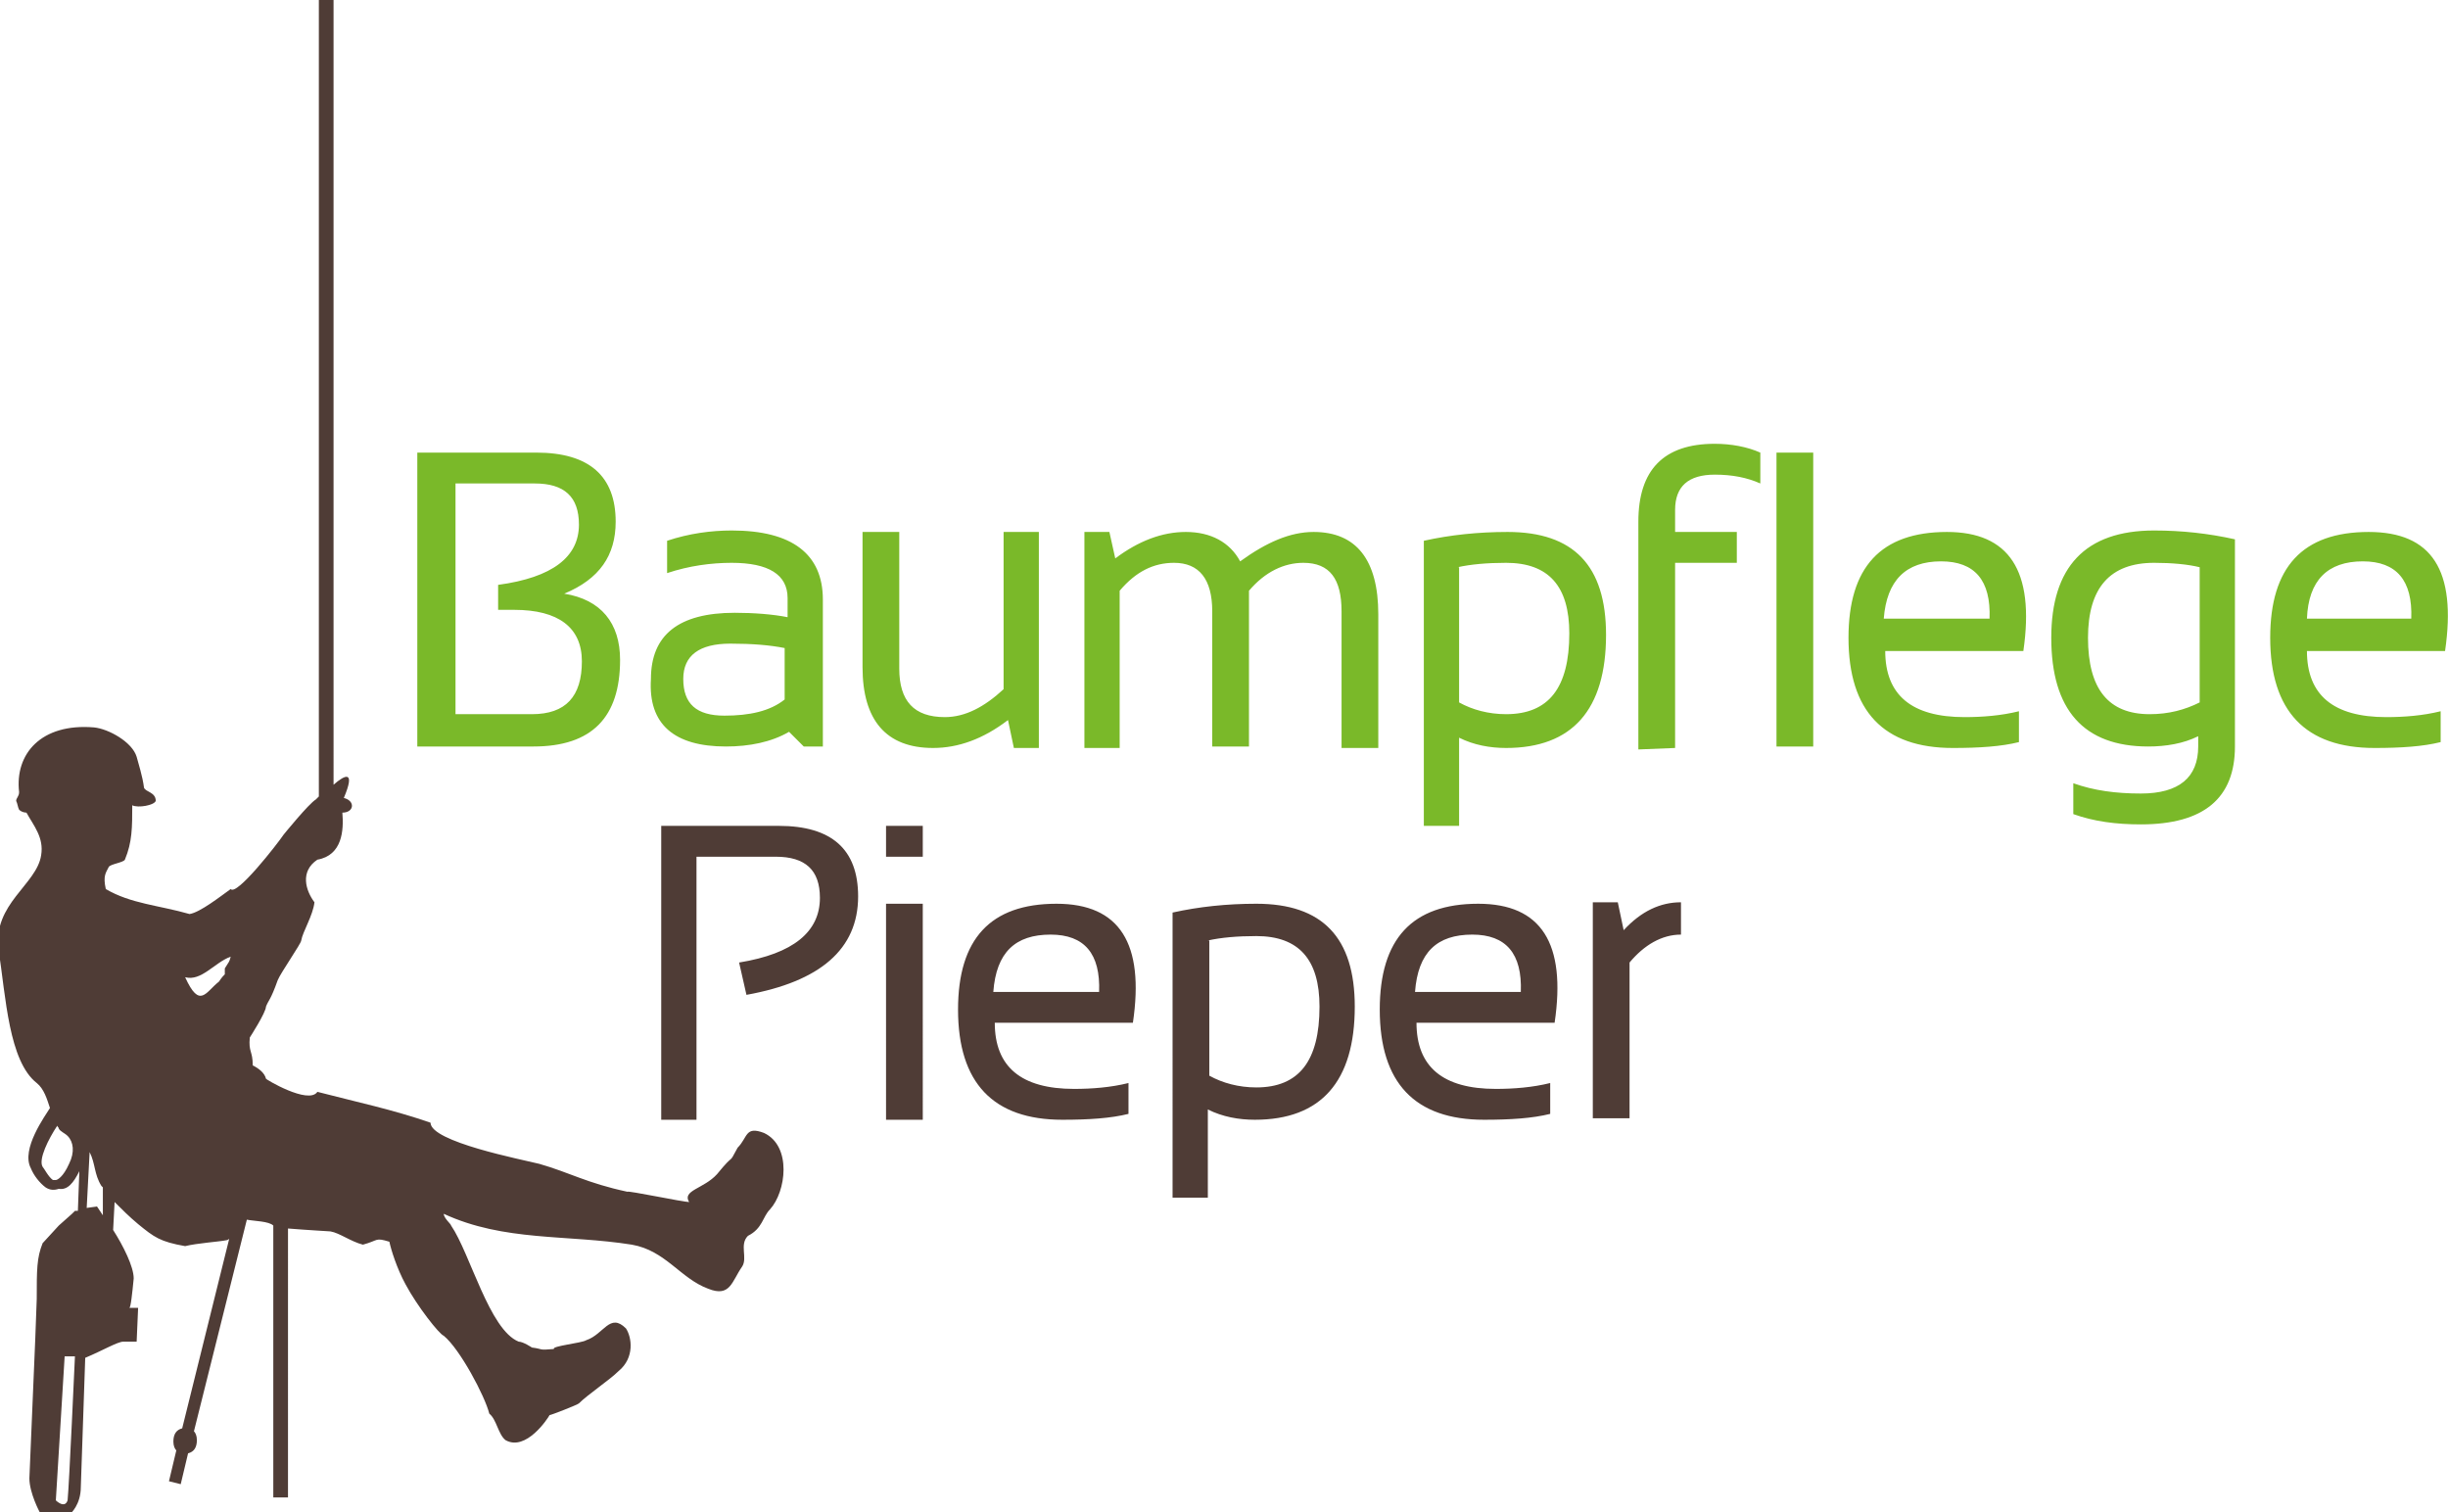 <?xml version="1.0" encoding="utf-8"?>
<!-- Generator: Adobe Illustrator 18.0.0, SVG Export Plug-In . SVG Version: 6.00 Build 0)  -->
<!DOCTYPE svg PUBLIC "-//W3C//DTD SVG 1.1//EN" "http://www.w3.org/Graphics/SVG/1.1/DTD/svg11.dtd">
<svg version="1.1" id="Ebene_1" xmlns="http://www.w3.org/2000/svg" xmlns:xlink="http://www.w3.org/1999/xlink" x="0px" y="0px"
	 viewBox="0 0 166.6 102.9" enable-background="new 0 0 166.6 102.9" xml:space="preserve">
<path fill="#4F3C36" d="M52,77.1c-1.3-0.5-1.1,0.3-1.8,1c-0.7,1.3-0.1,0.2-1.4,1.8c-0.9,1-2.4,1.1-1.9,1.9c-0.4,0-4.2-0.8-4.2-0.7
	c-2.8-0.6-3.9-1.3-6-1.9c-1.2-0.3-7.4-1.5-7.4-2.8c-2.6-0.9-5-1.4-7.7-2.1c-0.6,0.9-3.6-0.9-3.5-0.9c-0.1-0.4-0.5-0.7-0.9-0.9
	c0-1-0.3-0.9-0.2-1.9c0,0,1.1-1.7,1.1-2.1c0.2-0.5,0.3-0.4,0.8-1.8c0.2-0.5,1.6-2.5,1.6-2.7c0.1-0.6,0.8-1.7,0.9-2.6
	c-0.6-0.8-1-2.1,0.2-2.9c1.7-0.3,1.8-2,1.7-3.2c0.8,0,0.9-0.8,0.1-1c0.8-1.9,0.1-1.6-0.7-0.9V0h-1v54.2c-0.1,0.1-0.2,0.2-0.2,0.2
	c-0.5,0.3-2.2,2.4-2.2,2.4c-0.4,0.6-3.2,4.2-3.6,3.7c-0.7,0.5-2.1,1.6-2.8,1.7c-2.1-0.6-4-0.7-5.7-1.7c-0.2-0.9,0-1.1,0.2-1.5
	c0.1-0.2,1-0.3,1.1-0.5C9,57.3,9,56.3,9,54.8c0.4,0.2,1.5,0,1.6-0.3c0-0.6-0.7-0.6-0.8-0.9c-0.1-0.8-0.4-1.7-0.5-2.1
	c-0.3-1-1.9-1.9-2.9-2c-3.6-0.3-5.4,1.8-5.1,4.4c0,0.3-0.2,0.4-0.2,0.6c0.1,0.2,0.1,0.4,0.2,0.6c0.2,0.2,0.5,0.2,0.5,0.2
	c0.5,0.9,1.2,1.7,1,2.9c-0.3,2-3.3,3.3-2.9,6.4c0.5,3.3,0.7,7.6,2.6,9.1c0.5,0.4,0.7,1.1,0.9,1.7l0,0c-0.3,0.5-2,2.8-1.3,4.1
	c0.2,0.5,0.6,1,1,1.3c0.3,0.2,0.6,0.2,0.9,0.1C4.6,81,5,80.5,5.4,79.7l-0.1,2.7l-0.2,0l-0.2,0.2l-0.9,0.8l-1.1,1.2
	c-0.4,1-0.4,1.8-0.4,3.8l-0.1,2.7l-0.4,9.5c0,1,0.7,2.3,0.7,2.3l2.1,0.1c0,0,0.7-0.6,0.7-1.8l0.3-8.8c1.2-0.5,2.2-1.1,2.6-1.1l0.9,0
	l0.1-2.3l-0.6,0c0.1,0,0.2-1,0.3-2c0-0.8-0.7-2.2-1.4-3.3l0.1-1.9c0.5,0.5,1,1,1.6,1.5c1.1,0.9,1.5,1.2,3.2,1.5
	c0.8-0.2,2.3-0.3,2.8-0.4c0.1,0,0.2-0.1,0.2-0.1l-3.2,12.9c-0.4,0.1-0.6,0.4-0.6,0.9c0,0.3,0.1,0.5,0.2,0.6l-0.5,2.1l0.8,0.2
	l0.5-2.1c0.4-0.1,0.6-0.4,0.6-0.9c0-0.3-0.1-0.5-0.2-0.6l3.6-14.4c0.5,0.1,1.5,0.1,1.8,0.4v18.5h1V83.6c1.2,0.1,3,0.2,2.9,0.2
	c0.6,0.1,1.4,0.7,2.2,0.9c1.1-0.3,0.8-0.5,1.8-0.2c0.1,0.5,0.5,1.8,1.1,2.9c0.8,1.5,2.3,3.4,2.6,3.5c1.1,0.9,2.8,4.1,3.1,5.3
	c0.5,0.4,0.6,1.4,1.1,1.8c1.4,0.8,2.9-1.5,3-1.7c0.1,0,1.9-0.7,2-0.8c0.6-0.6,2.1-1.6,2.7-2.2c1.1-0.9,0.9-2.3,0.5-2.9
	c-1.1-1.1-1.5,0.4-2.7,0.8c-0.3,0.2-2.4,0.4-2.2,0.6c-1.1,0.1-0.7,0-1.5-0.1c0,0-0.6-0.4-0.9-0.4c-2-0.8-3.3-6-4.6-7.9
	c-0.1-0.1,0,0,0,0c0-0.1-0.5-0.5-0.5-0.8c4.1,1.9,8.4,1.4,12.8,2.1c2.3,0.4,3.3,2.3,5.2,3c1.5,0.6,1.6-0.5,2.3-1.5
	c0.4-0.6-0.2-1.5,0.4-2.1c1-0.5,1-1.3,1.5-1.8C53.5,81.1,53.9,78,52,77.1z M4.7,79.2c-0.4,0.9-0.8,1.1-0.9,1.1c0,0-0.1,0-0.2,0
	c-0.3-0.2-0.6-0.8-0.7-0.9c-0.3-0.5,0.4-1.9,1-2.8c0,0.1,0.1,0.1,0.1,0.2c0.1,0.2,0.4,0.3,0.6,0.5C5,77.7,5.1,78.4,4.7,79.2z
	 M5.1,92.3c0,0-0.4,8.9-0.5,9.8c-0.2,0.6-0.8,0-0.8,0l0.6-9.8C5.5,92.3,5.1,92.3,5.1,92.3z M7,82.7c-0.2-0.3-0.4-0.6-0.4-0.6
	l-0.7,0.1l0.2-3.8c0,0,0,0,0,0c0.4,0.8,0.3,1.5,0.8,2.3c0,0,0.1,0.1,0.1,0.1L7,82.7z M15.3,66.3c-0.1,0.1-0.2,0.2-0.4,0.5
	c-0.9,0.7-1.3,1.9-2.3-0.3c1.1,0.3,2-1,3.1-1.4c-0.1,0.4-0.1,0.3-0.4,0.8L15.3,66.3z"/>
<path fill="#4F3C36" d="M110.9,76.2V65.5c1-1.2,2.2-1.9,3.5-1.9v-2.2c-1.4,0-2.7,0.6-3.9,1.9l-0.4-1.9h-1.7v14.7H110.9z M100.2,63.6
	c2.3,0,3.4,1.3,3.3,3.9h-7.2C96.5,64.8,97.8,63.6,100.2,63.6 M100.6,61.5c-4.5,0-6.7,2.4-6.7,7.2c0,5,2.4,7.5,7.1,7.5
	c1.8,0,3.3-0.1,4.5-0.4v-2.1c-1.2,0.3-2.5,0.4-3.7,0.4c-3.6,0-5.4-1.5-5.4-4.5h9.4C106.6,64.2,104.9,61.5,100.6,61.5 M79.7,81.5h2.5
	v-6c1,0.5,2.1,0.7,3.2,0.7c4.5,0,6.8-2.6,6.8-7.7c0-4.7-2.2-7-6.7-7c-2,0-3.9,0.2-5.7,0.6V81.5z M82.2,64c0.9-0.2,2-0.3,3.3-0.3
	c2.9,0,4.3,1.6,4.3,4.8c0,3.7-1.4,5.5-4.3,5.5c-1.2,0-2.3-0.3-3.2-0.8V64z M71.5,63.6c2.3,0,3.4,1.3,3.3,3.9h-7.2
	C67.8,64.8,69.1,63.6,71.5,63.6 M71.9,61.5c-4.5,0-6.7,2.4-6.7,7.2c0,5,2.4,7.5,7.1,7.5c1.8,0,3.3-0.1,4.5-0.4v-2.1
	c-1.2,0.3-2.5,0.4-3.7,0.4c-3.6,0-5.4-1.5-5.4-4.5h9.4C77.9,64.2,76.2,61.5,71.9,61.5 M60.3,76.2h2.5V61.5h-2.5V76.2z M60.3,58.3
	h2.5v-2.1h-2.5V58.3z M47.4,76.2V58.3h5.4c2,0,3,0.9,3,2.8c0,2.3-1.8,3.8-5.5,4.4l0.5,2.2c5-0.9,7.6-3.1,7.6-6.7
	c0-3.2-1.8-4.8-5.4-4.8H45v20H47.4z"/>
<path fill="#7AB929" d="M160.8,38.2c2.3,0,3.4,1.3,3.3,3.9H157C157.1,39.5,158.4,38.2,160.8,38.2 M161.2,36.2
	c-4.5,0-6.7,2.4-6.7,7.2c0,5,2.4,7.5,7.1,7.5c1.8,0,3.3-0.1,4.5-0.4v-2.1c-1.2,0.3-2.5,0.4-3.7,0.4c-3.6,0-5.4-1.5-5.4-4.5h9.4
	C167.2,38.8,165.5,36.2,161.2,36.2 M152.1,50.8c0,3.5-2.1,5.3-6.4,5.3c-1.7,0-3.2-0.2-4.6-0.7v-2.1c1.4,0.5,2.9,0.7,4.6,0.7
	c2.6,0,3.9-1.1,3.9-3.2v-0.7c-1,0.5-2.2,0.7-3.4,0.7c-4.4,0-6.6-2.5-6.6-7.4c0-4.8,2.3-7.3,7-7.3c1.9,0,3.7,0.2,5.5,0.6V50.8z
	 M149.7,38.6c-0.8-0.2-1.9-0.3-3.1-0.3c-3,0-4.5,1.7-4.5,5.1c0,3.5,1.4,5.2,4.2,5.2c1.3,0,2.4-0.3,3.4-0.8V38.6z M132.1,38.2
	c2.3,0,3.4,1.3,3.3,3.9h-7.2C128.4,39.5,129.7,38.2,132.1,38.2 M132.5,36.2c-4.5,0-6.7,2.4-6.7,7.2c0,5,2.4,7.5,7.1,7.5
	c1.8,0,3.3-0.1,4.5-0.4v-2.1c-1.2,0.3-2.5,0.4-3.7,0.4c-3.6,0-5.4-1.5-5.4-4.5h9.4C138.5,38.8,136.7,36.2,132.5,36.2 M123.4,50.8
	h-2.5v-20h2.5V50.8z M114,50.9V38.3h4.2v-2.1H114v-1.5c0-1.6,0.9-2.4,2.7-2.4c1.2,0,2.2,0.2,3.1,0.6v-2.1c-0.9-0.4-2-0.6-3.1-0.6
	c-3.5,0-5.2,1.8-5.2,5.3v15.5L114,50.9z M96.8,56.2h2.5v-6c1,0.5,2.1,0.7,3.2,0.7c4.5,0,6.8-2.6,6.8-7.7c0-4.7-2.2-7-6.7-7
	c-2,0-3.9,0.2-5.7,0.6V56.2z M99.2,38.6c0.9-0.2,2-0.3,3.3-0.3c2.9,0,4.3,1.6,4.3,4.8c0,3.7-1.4,5.5-4.3,5.5c-1.2,0-2.3-0.3-3.2-0.8
	V38.6z M76.2,50.8V40.2c1.1-1.3,2.3-1.9,3.7-1.9c1.7,0,2.6,1.1,2.6,3.3v9.2H85V40.2c1.1-1.3,2.4-1.9,3.7-1.9c1.8,0,2.6,1.1,2.6,3.3
	v9.3h2.5v-9.1c0-3.7-1.5-5.6-4.4-5.6c-1.6,0-3.2,0.7-5,2c-0.7-1.3-2-2-3.7-2c-1.6,0-3.2,0.6-4.8,1.8l-0.4-1.8h-1.7v14.7H76.2z
	 M68.3,36.2v10.7c-1.3,1.2-2.6,1.9-4,1.9c-2.1,0-3.1-1.1-3.1-3.3v-9.3h-2.5v9.2c0,3.6,1.6,5.5,4.8,5.5c1.7,0,3.4-0.6,5.1-1.9
	l0.4,1.9h1.7V36.2H68.3z M53.4,44.1v3.5c-1,0.8-2.4,1.1-4.1,1.1c-1.9,0-2.8-0.8-2.8-2.5c0-1.6,1.1-2.4,3.2-2.4
	C51.2,43.8,52.4,43.9,53.4,44.1 M49.4,50.8c1.6,0,3.1-0.3,4.3-1l1,1h1.3v-10c0-3.1-2.1-4.7-6.2-4.7c-1.4,0-2.9,0.2-4.4,0.7V39
	c1.5-0.5,3-0.7,4.4-0.7c2.5,0,3.8,0.8,3.8,2.4V42c-1-0.2-2.3-0.3-3.6-0.3c-3.8,0-5.7,1.5-5.7,4.5C44.1,49.3,45.9,50.8,49.4,50.8
	 M31,48.7V32.9h5.4c2,0,3,0.9,3,2.8c0,2.2-1.8,3.6-5.5,4.1v1.7H35c3,0,4.6,1.2,4.6,3.5c0,2.4-1.1,3.6-3.4,3.6H31z M36.3,50.8
	c4,0,5.9-2,5.9-5.9c0-2.5-1.3-4.1-3.8-4.5c2.4-1,3.5-2.6,3.5-4.9c0-3.1-1.8-4.7-5.4-4.7h-8.1v20H36.3z"/>
</svg>
